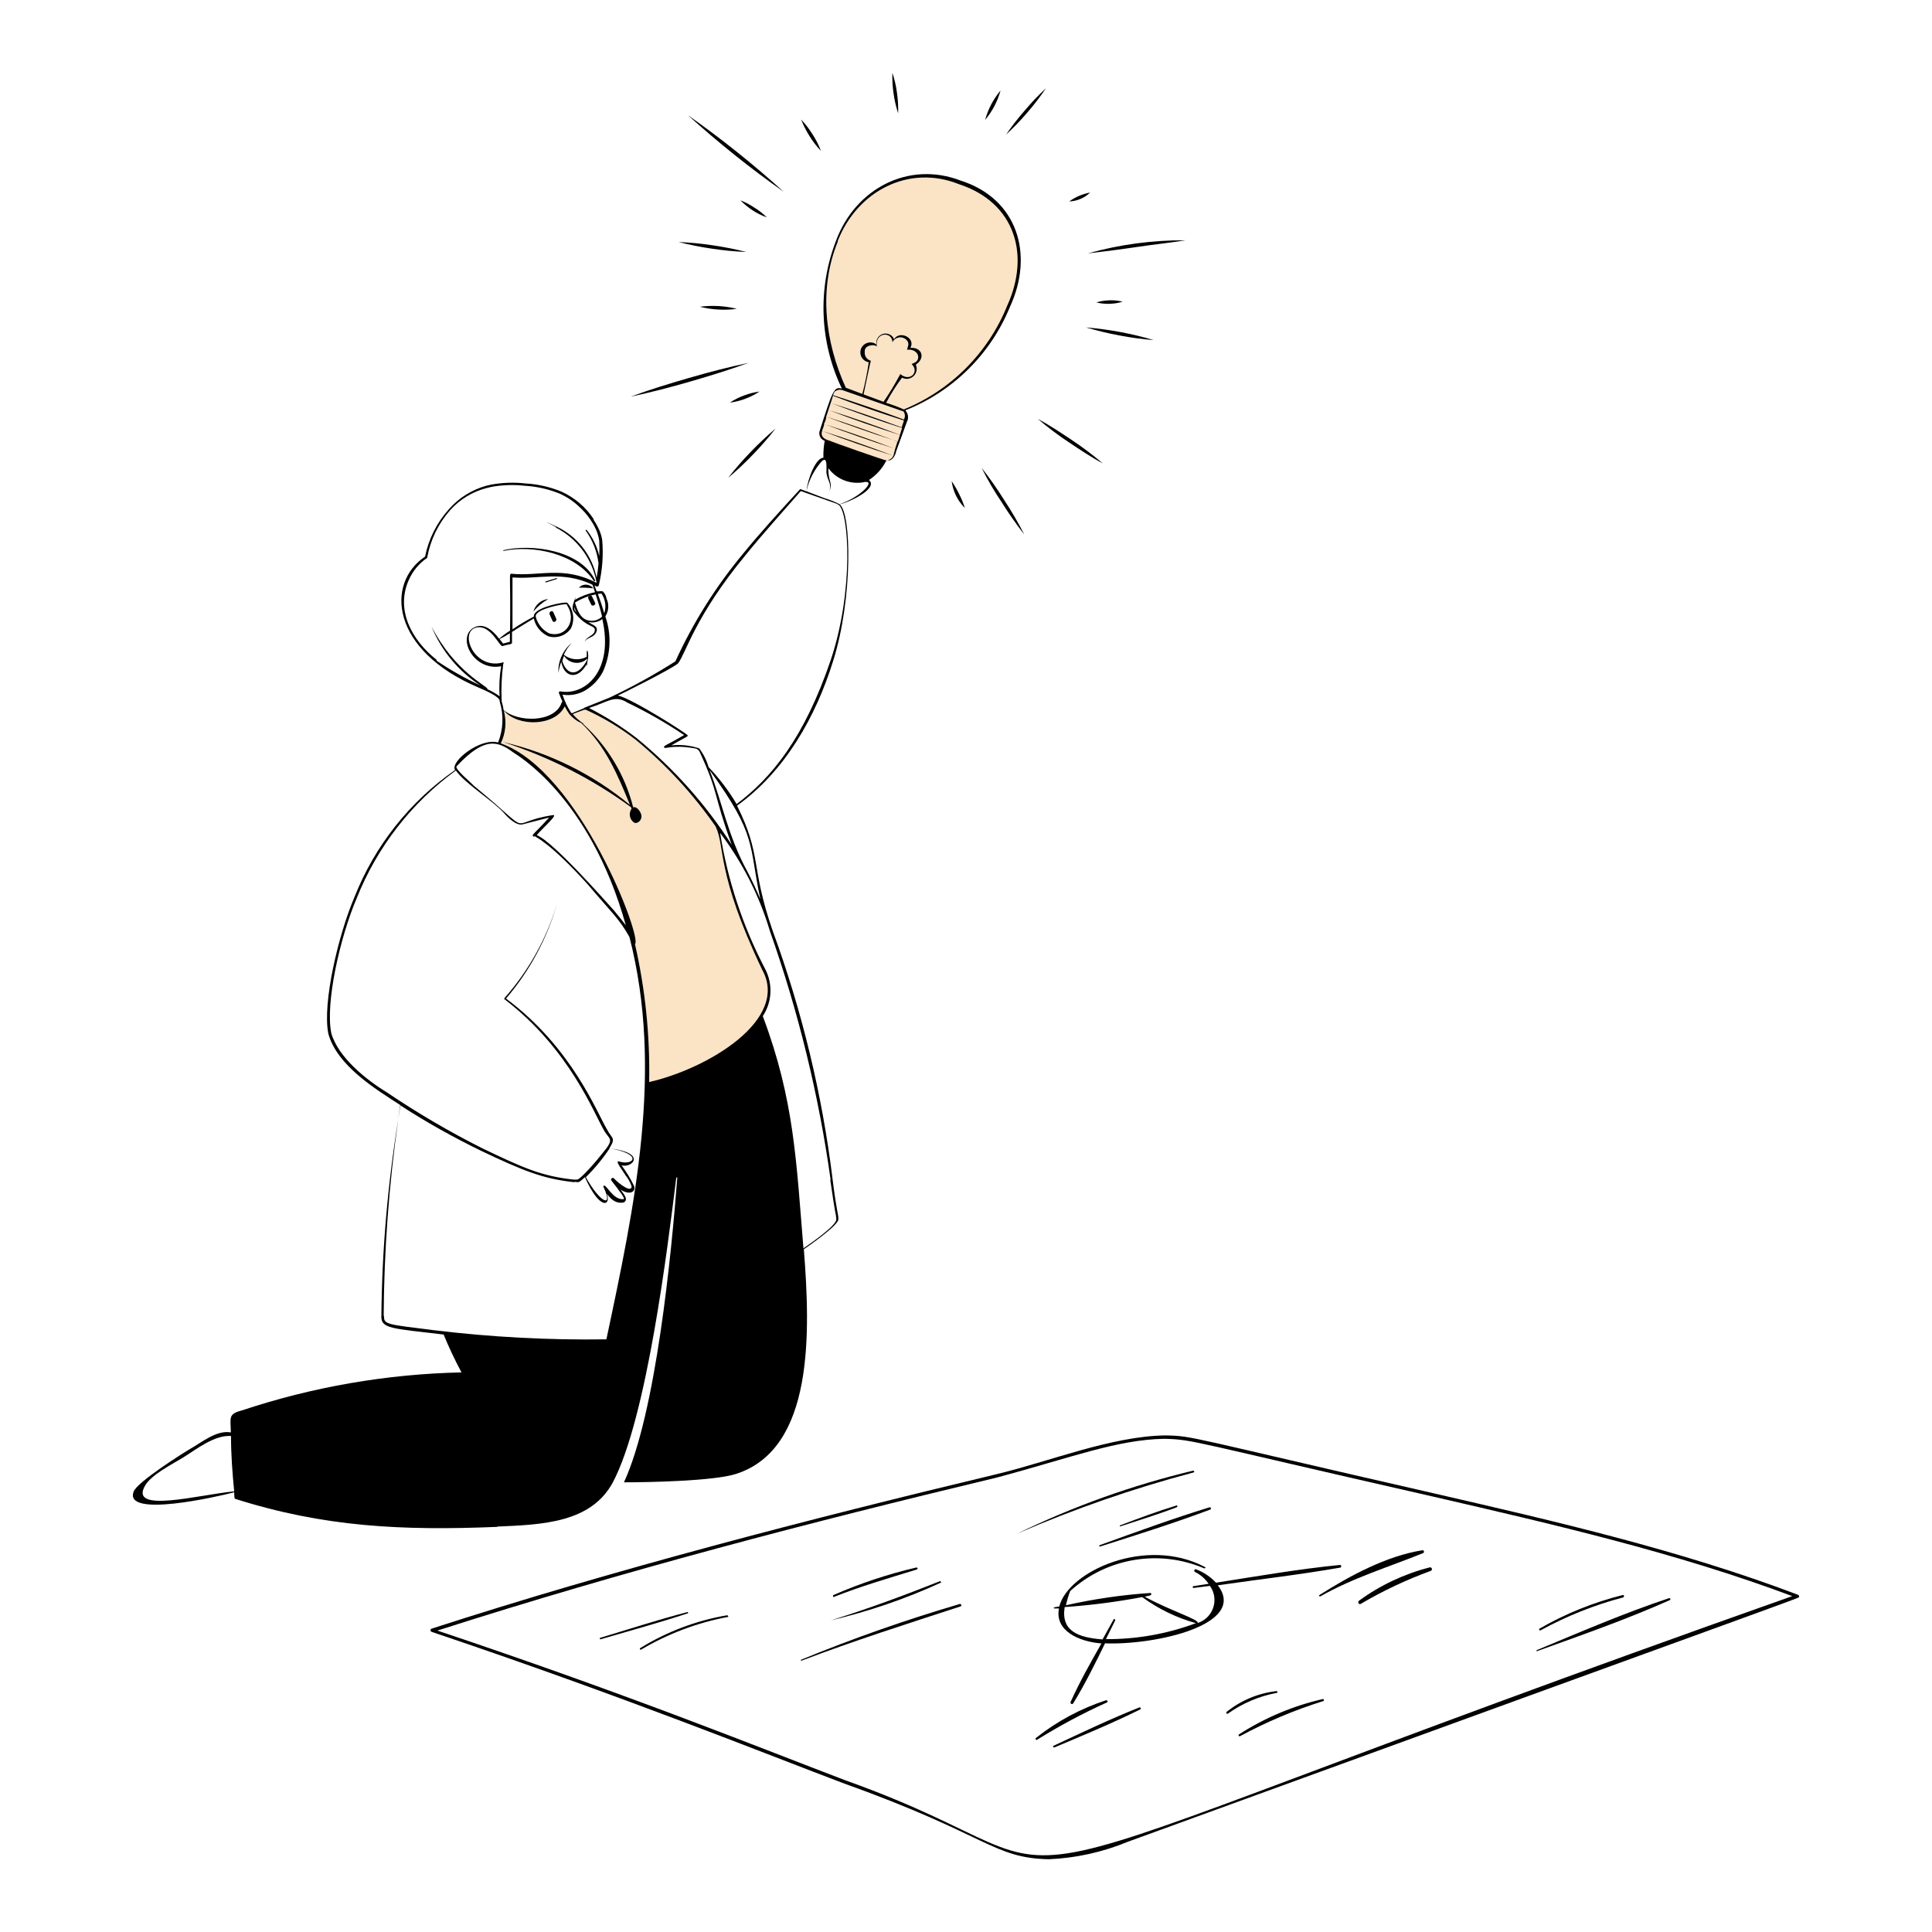 <svg xmlns="http://www.w3.org/2000/svg" id="_3._Hip&#xF3;tesis" width="600" height="600" viewBox="0 0 600 600"><defs><style>.cls-1{fill:#fbe3c5;}.cls-1,.cls-2{stroke-width:0px;}.cls-2{fill:#000;}</style></defs><path class="cls-1" d="M270.46,112.04c-.06-.03-1.8,8.22-2.26,10.45l6.2,2.3c1.9-2.77,3.64-5.65,5.21-8.62,2.95,2.54,6.05-.62,3.51-3.1.71-.4,1.43-.47,1.83-1.3h.03c.81-1.89-1.12-3.47-3.29-3.13.19-.9.71-1.64.19-2.61-.02-.03-.04-.06-.05-.08-1.17-1.71-3.76-1.51-4.66.36-.09-3.54-5.61-3.2-4.84,1.46-.03-.87-4.03-.9-3.75,1.55-.13,1.25.67,2.41,1.89,2.73Z"></path><path class="cls-1" d="M280.48,127.68h-.19l-18.83-6.58h-.22c-.61-.16-1.25-.02-1.74.37h-.19c-.28.37-.5.79-.61,1.24,7.47,2.38,14.8,4.9,21.99,7.57.51-.82.42-1.88-.22-2.61Z"></path><path class="cls-1" d="M201.59,336.02c18.43-4.22,43.59-19.45,35.15-34.77-14.55-30.49-11.45-38.47-14.55-44.67-7.01-10.06-15.36-19.11-24.82-26.9-4.79-3.69-10-6.82-15.51-9.31-.12.09-.28.09-.4,0l-3.6,1.36c.59.74,1.27,1.4,2.02,1.99l.25.22c.31.26.64.5.99.71v.19c7.6,6.91,13,15.91,15.51,25.87,1.05-.43,2.48,1.36,2.57,2.67.09,1.3-1.12,2.51-2.23,2.11-1.46-.96-1.84-2.94-.84-4.37l-.19-.47c-12.09-8.81-25.5-15.63-39.74-20.23,14.49,3.36,27.99,10.05,39.43,19.54-3.85-9.46-7.57-18.24-15.11-25.41-1.45-.66-2.73-1.63-3.75-2.85-.51-.76-.98-1.54-1.4-2.36-2.98,6.2-14.49,6.51-18.89,1.33v.12c.88,3.36.54,6.92-.96,10.05,24.44,8.59,44.14,60.86,41.66,62.32,3.21,14.05,4.69,28.43,4.4,42.84Z"></path><path class="cls-1" d="M279.46,135.09c-7.42-2.36-14.77-4.92-22.03-7.69,7.42,2.34,14.77,4.89,22.03,7.66l.68-2.14c-7.42-2.35-14.8-4.95-22.16-7.78-.45,1.39-2.85,8.48-2.98,9.77,0,.06,0,.12.03.18,1.17,2.96,11.24,5.37,17.97,7.91.32.1,1.66,0,2.71-.03.78-.03,1.46-.56,1.68-1.32l1.3-4.49s.05.02.08.03l.68-2.11Z"></path><path class="cls-1" d="M267.82,122.34c.85-3.24,1.52-6.52,1.99-9.83-1.66-.27-2.8-1.81-2.58-3.47.31-2.37,3.07-3.51,4.97-2.05-.14-.78.05-1.59.53-2.23,1.33-1.78,4.09-1.46,4.96.58,1.71-2.82,6.79-.4,5.06,2.7,3.63-.25,4.78,3.2,1.68,5.21.17.38.27.78.28,1.2.08,2.39-2.46,3.96-4.56,2.84-1.84,2.48-3.49,5.09-4.93,7.82,1.87.56,3.71,1.25,5.49,2.05,14.62-5.96,26.2-17.59,32.11-32.23,7.26-15.98,2.3-32.04-14.92-37.69-15.73-6.33-31.73,2.2-37.75,17.71h.12c-5.99,14.55-4.09,31.11,2.45,45.48l5.12,1.92Z"></path><path class="cls-1" d="M280.01,132.73l.71-2.14c-7.45-2.36-14.82-4.92-22.12-7.69v.28c-.2.66-.42,1.31-.63,1.96,7.35,2.36,14.7,4.89,22.03,7.59Z"></path><path class="cls-2" d="M277.22,136.62c-6.8-2.57-13.67-4.99-20.63-7.23,6.83,2.58,13.69,4.98,20.63,7.23Z"></path><path class="cls-2" d="M277.22,136.62c.49.19.98.36,1.47.55l.02-.06c-.5-.16-.99-.33-1.49-.49Z"></path><path class="cls-2" d="M154.44,474.09c14.15-.59,29.1-1.21,35.86-13.68,10.61-20.01,17.06-73.24,19.73-94.71h.31c-1.83,23.76-6.58,72.99-16.57,94.65,7.23,0,27.92-.37,34.81-2.61,24.32-7.79,23.08-44.08,21.06-69.77,1.61-1.09,10.73-7.45,10.73-9.31s-.53-2.11-1.8-12.41c-3.23-26.36-9.47-52.25-18.61-77.18-7.01-20.29-3.29-23.27-11.07-38.87,14.83-10.61,24.44-27.52,29.84-44.92,6.2-19.54,5.68-46.13,2.02-48.64,3.75-.93,12.04-5.09,9.12-7.57,2.27-1.48,4.12-3.53,5.34-5.96h.5c-1.21-.16-18.24-6.2-17.93-6.2-4.68-1.24-1.58-4.03-1.86-5.34.4-.67.63-1.42.68-2.2.47-1.4.93-2.82,1.39-4.24,7.35,2.83,14.74,5.42,22.16,7.78l-.68,2.14c-7.26-2.77-14.6-5.33-22.03-7.66,7.26,2.77,14.6,5.34,22.03,7.69l-.68,2.11s-.05-.02-.08-.03l-.69,2.14-.56,2.17s-.02.04-.04.06c.03.01.07.02.1.04-.03-.01-.07-.02-.1-.03-.24.35-.06.7-1.73,1.46.43,0,1.95,0,2.61-2.82l3.32-9.12c.65-1.18.46-2.65-.47-3.63,14.77-5.84,26.51-17.46,32.51-32.17,7.48-16.16,2.45-33.5-15.32-39.18-16.16-6.2-32.67,2.48-38.68,18.61-5.79,14.92-5.14,31.58,1.8,46-2.48-.74-2.92.71-6.95,13.28-.31,1.24.4,2.52,1.61,2.92-.32,1.74-.46,3.51-.4,5.27-2.39,0-4.87,6.59-5.24,10.16.82-3.44,2.49-6.61,4.87-9.23v.06c1.61-1.4,1.3,1.74,1.3,3.69.37,2.64,1.74,3.32.9,5.68,1.24-2.57-.43-2.92-.28-7.1,2.62,3.54,7.08,5.21,11.39,4.25h.37c2.48,0-1.89,4.72-8.28,6.92-1.51-.78-3.09-1.41-4.72-1.89l-5.58-2.13s0,.01,0,.02l-1.74-.65h-.25c-6.39,6.92-12.9,14.11-17.71,20.04-8.45,10.16-15.51,21.39-21,33.41-6.59,4.19-13.44,7.96-20.51,11.29l-7.72,3.1c-.09.03-.17.1-.22.19l-3.75,1.55-.25-.28c-1.1-1.72-1.98-3.58-2.61-5.52,2.45.41,4.97-.07,7.1-1.33,2.32-1.39,4.21-3.4,5.46-5.8,2.44-5.41,2.71-11.55.74-17.15,1.07-1.66,1.21-3.76.37-5.55-.13-.85-.53-1.63-1.15-2.23-.5-.16-.78,0-1.89,0l-.71-1.86.65.34c.31,0,.65,0,.71-.4,1.1-4.6,1.46-9.34,1.05-14.05-.21-1.29-.62-2.55-1.21-3.72-.28-.56-.56-1.09-.87-1.61l-.59-.93v-.25c-2.46-3.72-5.92-6.67-9.99-8.5-3.55-1.47-7.33-2.33-11.17-2.54-3.51-.4-7.07-.28-10.55.34l-1.61.37c-4.45,1.23-8.45,3.72-11.51,7.17-3.8,4.17-6.39,9.3-7.51,14.83-12.41,8.38-10.55,29.16,16.6,40.67,2.11.9,6.48,2.79,6.58,4.13-.03.08-.03.17,0,.25,1.29,4.16,1.11,8.64-.5,12.69-5.46-1.58-15.01,5.92-13.37,8.56-14.08,9.78-24.95,23.51-31.24,39.46-4.9,11.42-10.05,32.88-8.1,42.47,2.76,9.83,14.36,16.97,22.4,22.15,0,.03,0,.05-.01.08,8.06,5.21,16.44,9.91,25.08,14.1,13.06,6.2,19.14,8.65,28.69,9.71,1.61-.34.96.9,3.51-1.55,4.75,10.67,8.22,8.78,6.79,5.18,1.49,1.89,2.92,3.1,5.21,2.7,1.74-.84,0-2.7-.99-4.09l.37.28c2.79,1.58,4.41.4,3.91-1.27-1.09-2.29-2.41-4.46-3.94-6.48,3.31.99,8.09-3.84-3.64-5.26,0,0,0,0,.01-.02h-.04s-.05,0-.08,0c2.11-3.35.81-2.88-.71-5.8-3.1-5.12-10.83-25.44-31.39-40.7,7.33-8.56,12.74-18.6,15.85-29.44-3.26,10.84-8.84,20.84-16.35,29.32-.09.09-.09.23,0,.31,20.35,15.51,27.92,35.77,31.02,40.89,1.52,2.73,3.38,2.3-.56,6.95-1.33,1.77-7.01,8.41-7.94,8.19h-1.05c-10.08-1.09-15.76-3.69-28.38-9.74-10.24-5.15-20.14-10.95-29.63-17.37-6.39-3.88-15.05-10.83-17.22-18.33-1.92-9.31,2.67-29.75,7.91-42,6.32-15.84,16.99-29.57,30.77-39.61,2.79,4.03,11.2,9.15,14.89,13.15,1.02,1.21,3.85,4.16,5.89,3.57l8.19-2.11c-4.62,5.12-5.46,5.3-4.99,5.8.15.15.38.15.53,0,.31.28,4.9,2.17,16.47,14.98,7.01,8.34,9.71,10.52,12.94,16.35,10.58,41.29,1.71,83.14-7.17,124.92-17.85.27-35.7-.67-53.42-2.82-14.52-1.83-15.79-1.71-15.63-4.47h-.12c.12-20.42,1.65-40.81,4.53-61.03-3.28,20.18-5.05,40.58-5.24,61.03-.22,4.06,3.41,3.88,19.33,5.8,1.65,4.01,3.5,7.94,5.55,11.76-23.21.5-46.22,4.49-68.25,11.82-4.31,1.12-3.44,2.26-3.38,6.82-4.44-.81-9.03,3.1-12.69,5.15-2.11,1.24-16.47,10.27-17.5,13.25-3.1,8.22,26,1.58,31.24.19,0,.65,0,1.33.16,1.99,27.7,8.84,52.15,9.96,81.56,8.75ZM260.25,74.94h-.12c6.02-15.51,22.03-24.04,37.75-17.71,17.22,5.65,22.18,21.72,14.92,37.69-5.9,14.64-17.49,26.27-32.11,32.23-1.78-.8-3.62-1.48-5.49-2.05,1.45-2.73,3.09-5.34,4.93-7.82,2.11,1.13,4.64-.45,4.56-2.84-.01-.41-.11-.82-.28-1.2,3.1-2.02,1.95-5.46-1.68-5.21,1.74-3.1-3.35-5.52-5.06-2.7-.88-2.04-3.64-2.36-4.96-.58-.48.64-.67,1.45-.53,2.23-1.89-1.45-4.65-.31-4.97,2.05-.22,1.66.92,3.2,2.58,3.47-.47,3.31-1.13,6.6-1.99,9.83l-5.12-1.92c-6.55-14.36-8.44-30.93-2.45-45.48ZM272.32,107.76c-.78-4.65,4.75-4.99,4.84-1.46.9-1.87,3.49-2.08,4.66-.36.02.03.04.05.05.08.53.96,0,1.71-.19,2.61,2.17-.34,4.09,1.24,3.29,3.13h-.03c-.4.84-1.12.9-1.83,1.3,2.54,2.48-.56,5.65-3.51,3.1-1.57,2.97-3.31,5.85-5.21,8.62l-6.2-2.3c.47-2.23,2.2-10.49,2.26-10.45-1.22-.32-2.02-1.48-1.89-2.73-.28-2.45,3.72-2.42,3.75-1.55ZM259.31,121.47h.19c.49-.4,1.13-.53,1.74-.37h.22l18.83,6.58h.19c.64.73.72,1.78.22,2.61-7.2-2.67-14.53-5.19-21.99-7.57.12-.45.33-.87.61-1.24ZM258.61,122.9c7.3,2.77,14.67,5.34,22.12,7.69l-.71,2.14c-7.33-2.71-14.68-5.24-22.03-7.59.21-.65.42-1.3.63-1.96v-.28ZM189.34,356.6c10.5,1.9,7.4,5.44,3.01,4.14-1.77-.68,1.4,3.29,1.86,4.19.85,1.05,1.51,2.23,1.95,3.51,0,2.02-3.6-.47-5.52-2.51-.31-.26-.79-.09-.86.31-.03.17.02.34.15.47,2.42,3.1,4.4,5.65,3.72,5.71-3.32.34-5.46-4.93-6.2-4.16-.09.13-.09.3,0,.43,3.1,6.61-1.02,4.96-5.52-3.1,2.77-2.73,5.26-5.74,7.41-8.98ZM257.96,366.32l-.12.06c1.71,12.04,1.74,10.17,1.89,12.22.16,2.05-8.69,8-10.21,9.09-2.23-26.93-2.82-46.04-12.63-72.12,2.93-4.44,3.18-10.12.65-14.8-6.87-13.19-11.57-27.41-13.9-42.1,6.96,9.19,12.22,19.56,15.51,30.62,8.82,24.98,15.12,50.79,18.8,77.03ZM236.12,279.15v.06c-1.21-2.82-2.51-5.65-3.94-8.41-6.2-11.26-8.07-22.34-11.85-31.7,14.98,20.57,12.16,23.3,15.79,40.05ZM210.53,206.07c2.48-3.1,5.15-14.49,21.09-33.78,5.49-6.76,11.35-13.22,17.09-19.79l1.64.59c10.3,3.63,9.65,3.38,9.96,3.57l-.68.25.74-.19c3.35,2.14,4.81,26.83-2.36,48.21-8.22,24.23-18.36,36.64-29.35,44.86.01-.08.01-.17,0-.25-2.43-4.07-5.31-7.86-8.59-11.29-.61-2.1-1.6-4.08-2.92-5.83-2.79-.94-5.76-1.26-8.69-.93,4.96-2.85,5.12-2.67,5.12-3.1s-17.31-11.45-21.72-12.41c.31.03,17.15-8.47,18.64-9.9ZM194.83,218.2c6.11,2.93,12,6.3,17.62,10.08-5.71,3.35-6.42,3.26-6.2,3.85.22.59,2.57-.93,9.31.25.83.03,1.56.57,1.83,1.36,5.99,12.97,4,12.63,9.86,28.63-8.05-12.56-18.04-23.76-29.59-33.19-4.62-3.54-9.55-6.66-14.74-9.31,6.08-1.92,7.91-4.16,11.91-1.68ZM186.73,184.38v-.12c1.27,1.8,1.62,4.11.93,6.2-.59-2.02-1.24-4.03-1.99-6.02.68-.06.81-.12,1.05-.06ZM186.98,191.49c-1.28,1.25-3.16,1.65-4.84,1.02-2.05-.78-2.85-3.1-3.51-5.15v-.37h.16c1.3-.79,2.69-1.4,4.14-1.86.15-.11.33-.17.5-.16.52-.15,1.04-.27,1.57-.37.74,2.26,1.43,4.56,1.99,6.89ZM179.04,190.12c-.53-.56-.74-.56-.68-1.58.16.55.39,1.08.68,1.58ZM155.18,216.24c-1.2-.86-2.47-1.6-3.82-2.2v-.12c0-.87-10.08-5.24-17.34-19.33,3.08,7.51,8.38,13.9,15.2,18.3-4.73-2.2-9.29-4.77-13.62-7.69v-.28c-7.85-6.2-12.69-15.51-8.72-24.63,1.22-2.87,3.24-5.33,5.83-7.07.03-.08.03-.17,0-.25,1.01-5.42,3.48-10.46,7.13-14.58,3.01-3.33,6.92-5.7,11.26-6.82l1.55-.37c3.41-.61,6.89-.72,10.33-.34,3.75.22,7.44,1.05,10.92,2.48,2.3,1.05,4.4,2.48,6.2,4.25l.53.5,1.09,1.15c.58.67,1.12,1.37,1.61,2.11l.53.81.47.78.22.4c.78,1.42,1.3,2.96,1.55,4.56.09,1.6.09,3.21,0,4.81-.66-2.96-1.99-5.73-3.88-8.1,0-.19-.47,0-.31.19,2.15,3.01,3.52,6.5,3.97,10.17-.12,1.5-.32,2.99-.59,4.47-1.39-6.99-6.02-12.9-12.47-15.91s-.31,0,0,.25h-.31c6.63,3.36,11.33,9.6,12.72,16.91v.31c-10.3-5.4-17.87-1.92-26.4-2.82-.84,0-.22.43-.43,17.68-1.2.74-2.33,1.58-3.38,2.51-2.36-3.1-5.3-5.3-8.44-3.1-4.5,3.51.93,13.25,9.06,11.63-.53,3.09-.69,6.24-.47,9.37ZM158.35,196.67v2.64l-2.11.56c-.25-.31-.96-1.27-1.09-1.4,1.1-.53,2.17-1.14,3.2-1.8ZM155.8,217.82v-.12c-.19-3.86-.03-7.74.5-11.57.16-.1.16-.34-.01-.43-.12-.06-.26-.02-.33.09-8.78,2.2-13.56-9.65-7.97-10.92,4.41-.96,7.23,6.2,8.1,5.77,1.92-.62,3.1-.47,2.92-1.15v-3.23c1.02-.74,6.45-3.97,6.76-4.19.55,2.47,2.24,4.53,4.56,5.55,2.6.75,5.38-.22,6.95-2.42,1.31-2.65.86-5.84-1.12-8.03-.35-.06-.71-.06-1.05,0-2.3.22-9.59,1.86-9.31,4.31-2.29,1.19-4.51,2.51-6.64,3.97v-16.13c7.79.68,15.51-2.2,24.82,2.26l.81,2.33c-2.18.44-4.28,1.23-6.2,2.36l.19-.96c-.22.53-.74,2.2-.78,2.26-.19.93-.34,1.68.16,2.3,4.16,5.52,7.01,4.03,6.51,6.2-.34,1.4-2.61,1.64-3.1,3.29.68-1.49,2.89-1.24,3.63-3.1.74-1.86-1.18-2.11-2.48-3.1,1.51.36,3.1.03,4.34-.9,3.66,16.29-5.46,23.79-13,22.46h-.25c-.21.09-.3.32-.22.53.32.9.68,1.78,1.09,2.64-.1.05-.18.14-.22.25-2.17,6.45-13.77,6.2-18.09,2.33-.06-.81-.31-1.74-.56-2.64ZM175.19,187.67h.74c.22,0,.22.34.22.34,3.1,4.87-.53,10.11-5.55,8.72-2.02-1-3.53-2.8-4.16-4.96v-.12c-.78-2.11,6.48-3.75,8.75-3.97ZM190.73,282.81c-3.1-3.41-18.99-21.5-24.04-23.45,1.95-2.33,7.01-6.67,4.9-6.2-15.14,2.36-4.62,7.13-24.41-9.12-.78-.9-6.2-5.37-5.37-6.08,8.72-9.31,12.78-7.85,17.65-4.25.28.31,23.58,13.06,34.9,53.67-1.15-1.58-2.45-3.1-3.63-4.56ZM197.19,293.18c2.48-1.46-17.22-53.73-41.66-62.32,1.5-3.13,1.84-6.69.96-10.05v-.12c4.41,5.18,15.91,4.87,18.89-1.33.42.81.88,1.6,1.4,2.36,1.02,1.22,2.3,2.2,3.75,2.85,7.54,7.17,11.26,15.95,15.11,25.41-11.44-9.5-24.94-16.19-39.43-19.54,14.24,4.59,27.65,11.42,39.74,20.23l.19.47c-1,1.43-.63,3.41.84,4.37,1.12.4,2.33-.81,2.23-2.11-.09-1.3-1.52-3.1-2.57-2.67-2.51-9.96-7.91-18.96-15.51-25.87v-.19c-.35-.21-.68-.45-.99-.71l-.25-.22c-.75-.58-1.42-1.25-2.02-1.99l3.6-1.36c.12.09.28.09.4,0,5.51,2.49,10.72,5.61,15.51,9.31,9.46,7.79,17.81,16.84,24.82,26.9,3.1,6.2,0,14.18,14.55,44.67,8.44,15.32-16.72,30.56-35.15,34.77.28-14.41-1.2-28.79-4.4-42.84ZM45.09,461.31c2.02-3.41,8.34-6.55,11.76-8.65,4.16-2.57,9.68-7.04,14.89-6.7,0,5.74.43,11.48.99,17.19-10.8,1.02-32.91,7.04-27.64-1.83Z"></path><path class="cls-2" d="M124.29,343.21c-.22,1.44-.41,2.89-.62,4.34.23-1.43.45-2.86.7-4.29-.03-.02-.05-.03-.08-.05Z"></path><path class="cls-2" d="M250.39,152.56h.03c0-.06.02-.15.03-.23-.02.08-.04.15-.06.23Z"></path><path class="cls-2" d="M172.84,179.85c.12,0,.19-.13.13-.23-.03-.05-.08-.08-.13-.08-1.15.31-2.23.68-3.35,1.02-.22,0,0,.4,0,.34"></path><path class="cls-2" d="M165.64,189.91c1.3-1.56,2.86-2.87,4.62-3.88-2.19.23-4.01,1.76-4.62,3.88Z"></path><path class="cls-2" d="M558.71,495.9c.06-.29-.12-.58-.4-.65-36.57-13.87-75.32-22.8-112.76-31.42-77.55-17.71-74.79-17.9-83.76-18.05-16.78.28-35.92,8.13-52.3,12.04-57.67,13.8-119.15,29.72-175.4,47.96-.18.04-.33.19-.37.37-.08.28.09.58.37.65,60.12,20.23,103.89,37.97,128.15,47.12,44.52,15.91,46.13,23.17,63.56,23.48,8.41-.37,16.7-2.21,24.48-5.43,217.49-79.2,208.31-75.57,208.43-76.06ZM262.61,552.92c-25.34-9.62-66.42-26.34-126.78-46.53,58.1-18.61,115.12-33.47,173.72-47.52,23.2-6.2,37.23-11.76,52.05-12.04,9.31.25,7.6.71,83.76,18.02,36.79,8.5,75.13,17.31,111.24,30.84-287.1,101.47-202.14,90.02-293.99,57.23Z"></path><path class="cls-2" d="M182.7,185.9c.37.68.59,1.3.93,1.92.34.62,1.61,0,1.15-.68-.37-.68-.59-1.3-.93-1.92-.09-.17-.25-.24-.42-.25-.17,0-.35.05-.5.16-.24.17-.39.46-.23.77Z"></path><path class="cls-2" d="M179.78,182.52c1.49-.06,2.99,0,4.47.22-1.08-1.47-3.25-1.58-4.47-.22Z"></path><path class="cls-2" d="M184.41,180.41c.16.25.56,0,.4-.22-4.47-9.31-19.67-11.42-28.51-9.31v.22c9.34-1.95,22.55.81,28.11,9.31Z"></path><path class="cls-2" d="M171.59,192.82c.34.78,1.49,0,1.15-.68l-.9-2.02c-.34-.78-1.49,0-1.15.68l.9,2.02Z"></path><path class="cls-2" d="M182.14,206.35v.65s.25-.74.28-1.49c.31-1.07.34-2.2.09-3.29,0-.19-.34,0-.31,0,.03.59.03,1.18,0,1.77-2.29,1.21-5.08.96-7.1-.65.61-1.36,1.45-2.61,2.48-3.69-2.79,2.26-4.34,5.72-4.16,9.31.18-1.17.47-2.33.87-3.44.78,4.62,4.96,5.93,7.85.84ZM175.16,203.68c1.59,2.49,5.04,2.92,7.2.9v.34c-2.97,5.57-6.4,4.69-7.74.37.15-.55.33-1.09.55-1.61Z"></path><path class="cls-2" d="M298.19,498.1c-16.75,4.91-33.24,10.7-49.39,17.34-.19,0,0,.31,0,.34,16.32-6.2,32.88-11.48,49.63-16.94.15-.16.15-.4,0-.56-.05-.1-.14-.17-.25-.19Z"></path><path class="cls-2" d="M225.79,501.64c-9.57,1.63-18.73,5.1-26.99,10.21-.12.12-.12.31,0,.43.11.06.24.06.34,0,8.29-4.91,17.37-8.33,26.83-10.11.37.12.19-.53-.19-.53Z"></path><path class="cls-2" d="M341.5,480.27h.19c11.39-3.63,22.89-7.23,34.12-11.45.43,0,.28-.87-.19-.71-11.45,3.51-22.77,7.66-34.12,11.76-.25.06,0,.47,0,.4Z"></path><path class="cls-2" d="M409.8,495.77s0,0,.01,0c.07.04.15.04.22,0,10.3-5.83,21.13-9.06,31.98-13.46.31-.18.31-.63,0-.81-.08-.04-.16-.07-.25-.06-11.2,1.77-22.52,7.91-31.98,13.9-.16.1-.15.34.02.43Z"></path><path class="cls-2" d="M365.51,468.07c.25-.19.12-.56-.03-.56-5.96,1.8-11.79,4-17.62,6.2-.22,0,0,.43,0,.34,5.89-1.95,11.85-3.75,17.65-5.99Z"></path><path class="cls-2" d="M213.72,500.86c0-.12-.1-.22-.22-.22-9.06,2.36-17.99,5.24-26.99,7.97-.19,0-.31.21-.21.37.04.07.12.12.21.12,9-2.64,18.05-5.09,26.96-8.03.13.02.25-.08.25-.22Z"></path><path class="cls-2" d="M277.59,139.25c-7.03-2.67-14.14-5.15-21.31-7.45,7.05,2.67,14.16,5.15,21.31,7.45Z"></path><path class="cls-2" d="M258.92,495.96h0c8.44-3.35,17.09-5.86,25.78-8.53.18-.05.29-.22.25-.4-.06-.17-.23-.26-.4-.22-8.83,2.06-17.44,4.93-25.75,8.56-.22.06-.06.74.12.59Z"></path><path class="cls-2" d="M291.9,491.06c-11.2,4.44-22.37,8.59-33.88,12.16,11.73-2.76,23.17-6.67,34.12-11.69.34.12,0-.62-.25-.47Z"></path><path class="cls-2" d="M477.34,512.78c13.84-4.99,27.92-9.9,41.29-15.88.34,0,0-.71-.25-.59-13.93,4.62-27.58,10.52-41.13,16.16-.19,0,0,.4,0,.34l.09-.03Z"></path><path class="cls-2" d="M443.96,486.78c-7.89,2.02-15.32,5.52-21.9,10.33-.59.43,0,1.33.53.99,6.91-4.07,14.18-7.49,21.71-10.24.29-.09.46-.39.4-.68-.09-.32-.43-.5-.74-.4Z"></path><path class="cls-2" d="M478.37,506.35c8.13-4.46,16.78-7.91,25.75-10.27.18-.09.27-.3.22-.5-.06-.17-.23-.26-.4-.22-9.07,2.26-17.78,5.78-25.87,10.45-.12.12-.12.31,0,.43.07.09.2.13.31.09Z"></path><path class="cls-2" d="M299.65,157.77c-.47-1.48-1.06-2.93-1.77-4.31-.68-1.4-1.46-2.75-2.33-4.03.41,3.16,1.85,6.09,4.09,8.34Z"></path><path class="cls-2" d="M410.89,527.64c-9.27,2.11-18.1,5.83-26.09,10.98-.22.12-.22.43,0,.55.1.06.22.06.32,0,8.27-4.46,16.96-8.12,25.93-10.92.12-.13.12-.33,0-.47-.03-.07-.09-.12-.16-.16Z"></path><path class="cls-2" d="M353.88,530.24c-9.06,3.6-17.9,7.82-26.71,11.94-.34,0,0,.62.28.5,8.97-3.78,17.99-7.51,26.68-11.82.34-.19,0-.78-.25-.62Z"></path><path class="cls-2" d="M343.45,528.04c-7.88,2.58-15.23,6.54-21.71,11.69-.34.25,0,.81.34.56,6.98-4.34,14.23-8.22,21.72-11.6.4-.19.03-.78-.34-.65Z"></path><path class="cls-2" d="M370.88,457h0c-.04-.19-.24-.31-.43-.25-18.82,4.5-37.1,11.04-54.5,19.51,17.71-7.67,35.97-14.01,54.63-18.95.16-.01.3-.15.31-.31Z"></path><path class="cls-2" d="M396.5,525.18c-5.67.63-11.05,2.85-15.51,6.42-.34.25,0,.84.34.59,4.52-3.23,9.7-5.43,15.17-6.45.31,0,.25-.59,0-.56Z"></path><path class="cls-2" d="M416.2,486.84c.47,0,.37-.87,0-.84-12.87,1.27-25.72,3.51-38.56,5.52-1.72-1.84-3.84-3.27-6.2-4.16-.47-.19-.78.59-.34.81,1.71.85,3.17,2.12,4.25,3.69l-4.72.74c-.31,0-.25.62,0,.56l5.12-.65c2.98,4.14,1.05,9.99-3.82,11.54.9-.96-8.69-3.91-16.44-8.19,1.27-.31,2.23-.34,2.05-.9-.03-.12-.13-.22-.25-.25-8.83.59-17.61,1.87-26.24,3.82.31-1.52.75-3,1.33-4.44,11.31-10.28,27.58-13.02,41.63-7.01.28,0,.5-.28.25-.4-18.33-9.74-42.53,1.3-45.29,12.22l-1.61.28c-.19,0,0,.34,0,.34h1.52c-1.4,6.92,6.2,10.33,13.18,10.86-3.38,5.96-6.76,11.94-9.55,18.12-.14.23-.05.53.19.65.22.12.5.03.62-.19,3.63-5.93,6.76-12.25,9.86-18.61,15.51.62,44.42-5.77,35.02-18.02,12.63-1.83,25.44-3.29,38-5.49ZM343.45,509.05l2.89-5.83c0-.34-.31-.62-.5-.28-1.12,2.02-2.26,4.06-3.44,6.2-7.63-.59-12.94-2.61-11.76-10.05,8.08-.56,16.12-1.6,24.07-3.1,5.03,3.68,10.68,6.42,16.69,8.1-8.94,3.34-18.41,5.02-27.95,4.96Z"></path><path class="cls-2" d="M234.32,64.52c-1.36-.93-2.83-1.71-4.37-2.3,1.15,1.17,2.41,2.21,3.78,3.1,1.38.9,2.86,1.64,4.41,2.2-1.14-1.16-2.43-2.17-3.82-3.01Z"></path><polygon class="cls-2" points="338.55 59.8 338.55 59.8 338.55 59.8 338.55 59.8"></polygon><path class="cls-2" d="M319.04,34.95c2.09-2.4,4.03-4.93,5.8-7.57-2.33,2.17-4.53,4.48-6.58,6.92-2.09,2.39-4.04,4.89-5.83,7.51,2.34-2.15,4.55-4.44,6.61-6.86Z"></path><path class="cls-2" d="M305.95,37.22c2.23-2.66,3.86-5.77,4.78-9.12-2.23,2.66-3.86,5.77-4.78,9.12Z"></path><path class="cls-2" d="M335.14,60.82c-1.09.47-2.13,1.05-3.1,1.74,2.44-.09,4.75-1.08,6.51-2.76-1.17.21-2.32.56-3.41,1.02Z"></path><path class="cls-2" d="M304.86,145.3c1.82,3.68,3.9,7.24,6.2,10.64,2.17,3.47,4.52,6.83,7.04,10.05-1.87-3.66-3.94-7.21-6.2-10.64-2.17-3.47-4.52-6.83-7.04-10.05Z"></path><path class="cls-2" d="M358.31,105.62c-6.87-2.03-13.93-3.35-21.06-3.94,3.44,1.02,6.93,1.86,10.45,2.51,3.51.67,7.05,1.15,10.61,1.43Z"></path><path class="cls-2" d="M322.27,130.06c3.11,2.66,6.38,5.13,9.8,7.38,3.41,2.26,6.79,4.56,10.42,6.48-3.12-2.66-6.39-5.12-9.8-7.38-3.41-2.26-6.79-4.53-10.42-6.48Z"></path><path class="cls-2" d="M337.9,78.69c5.06-.59,10.17-1.24,15.2-1.99s10.05-1.27,15.11-2.08c-10.24-.06-20.44,1.3-30.31,4.06Z"></path><path class="cls-2" d="M278.93,35.2c.06-2.14-.06-4.28-.37-6.39-.27-2.11-.75-4.19-1.43-6.2-.06,2.14.06,4.28.37,6.39.29,2.11.77,4.18,1.43,6.2Z"></path><path class="cls-2" d="M344.54,93.27c-1.38.03-2.74.25-4.06.65,1.34.33,2.72.48,4.09.43,1.38-.03,2.75-.25,4.06-.65-1.34-.35-2.72-.49-4.09-.43Z"></path><path class="cls-2" d="M231.78,78.26c-3.45-.88-6.93-1.57-10.45-2.08-3.52-.53-7.06-.87-10.61-1.02,3.45.88,6.94,1.57,10.45,2.08,3.52.53,7.06.87,10.61,1.02Z"></path><path class="cls-2" d="M223.06,96.13c1.93.11,3.86.04,5.77-.22-3.75-.93-7.64-1.15-11.48-.65,1.87.48,3.78.77,5.71.87Z"></path><path class="cls-2" d="M254.95,46.87c-.68-1.81-1.55-3.53-2.61-5.15-1.02-1.65-2.2-3.19-3.54-4.59.71,1.79,1.58,3.52,2.61,5.15,1.02,1.65,2.2,3.19,3.54,4.59Z"></path><path class="cls-2" d="M232.46,112.69c-6.2,1.3-12.41,2.92-18.61,4.72-6.2,1.8-12.01,3.57-17.99,5.77,6.2-1.3,12.41-2.92,18.61-4.72,6.2-1.8,12.04-3.6,17.99-5.77Z"></path><path class="cls-2" d="M233.89,141.11c2.47-2.55,4.8-5.23,6.98-8.03-2.71,2.29-5.3,4.73-7.76,7.29-2.47,2.55-4.8,5.23-6.98,8.03,2.72-2.28,5.31-4.72,7.76-7.29Z"></path><path class="cls-2" d="M213.63,35.76c9.43,8.54,19.38,16.5,29.78,23.82-9.43-8.55-19.37-16.5-29.78-23.82Z"></path><path class="cls-2" d="M226.69,125.04c1.63-.21,3.24-.62,4.78-1.21,1.55-.57,3.03-1.32,4.4-2.23-1.63.22-3.24.63-4.78,1.21-1.56.56-3.04,1.31-4.41,2.23Z"></path><path class="cls-2" d="M277.4,141.54c-7.25-2.78-14.6-5.34-22.05-7.69,7.29,2.76,14.64,5.32,22.05,7.69.03.01.07.02.1.03-.03-.01-.07-.02-.1-.04Z"></path></svg>